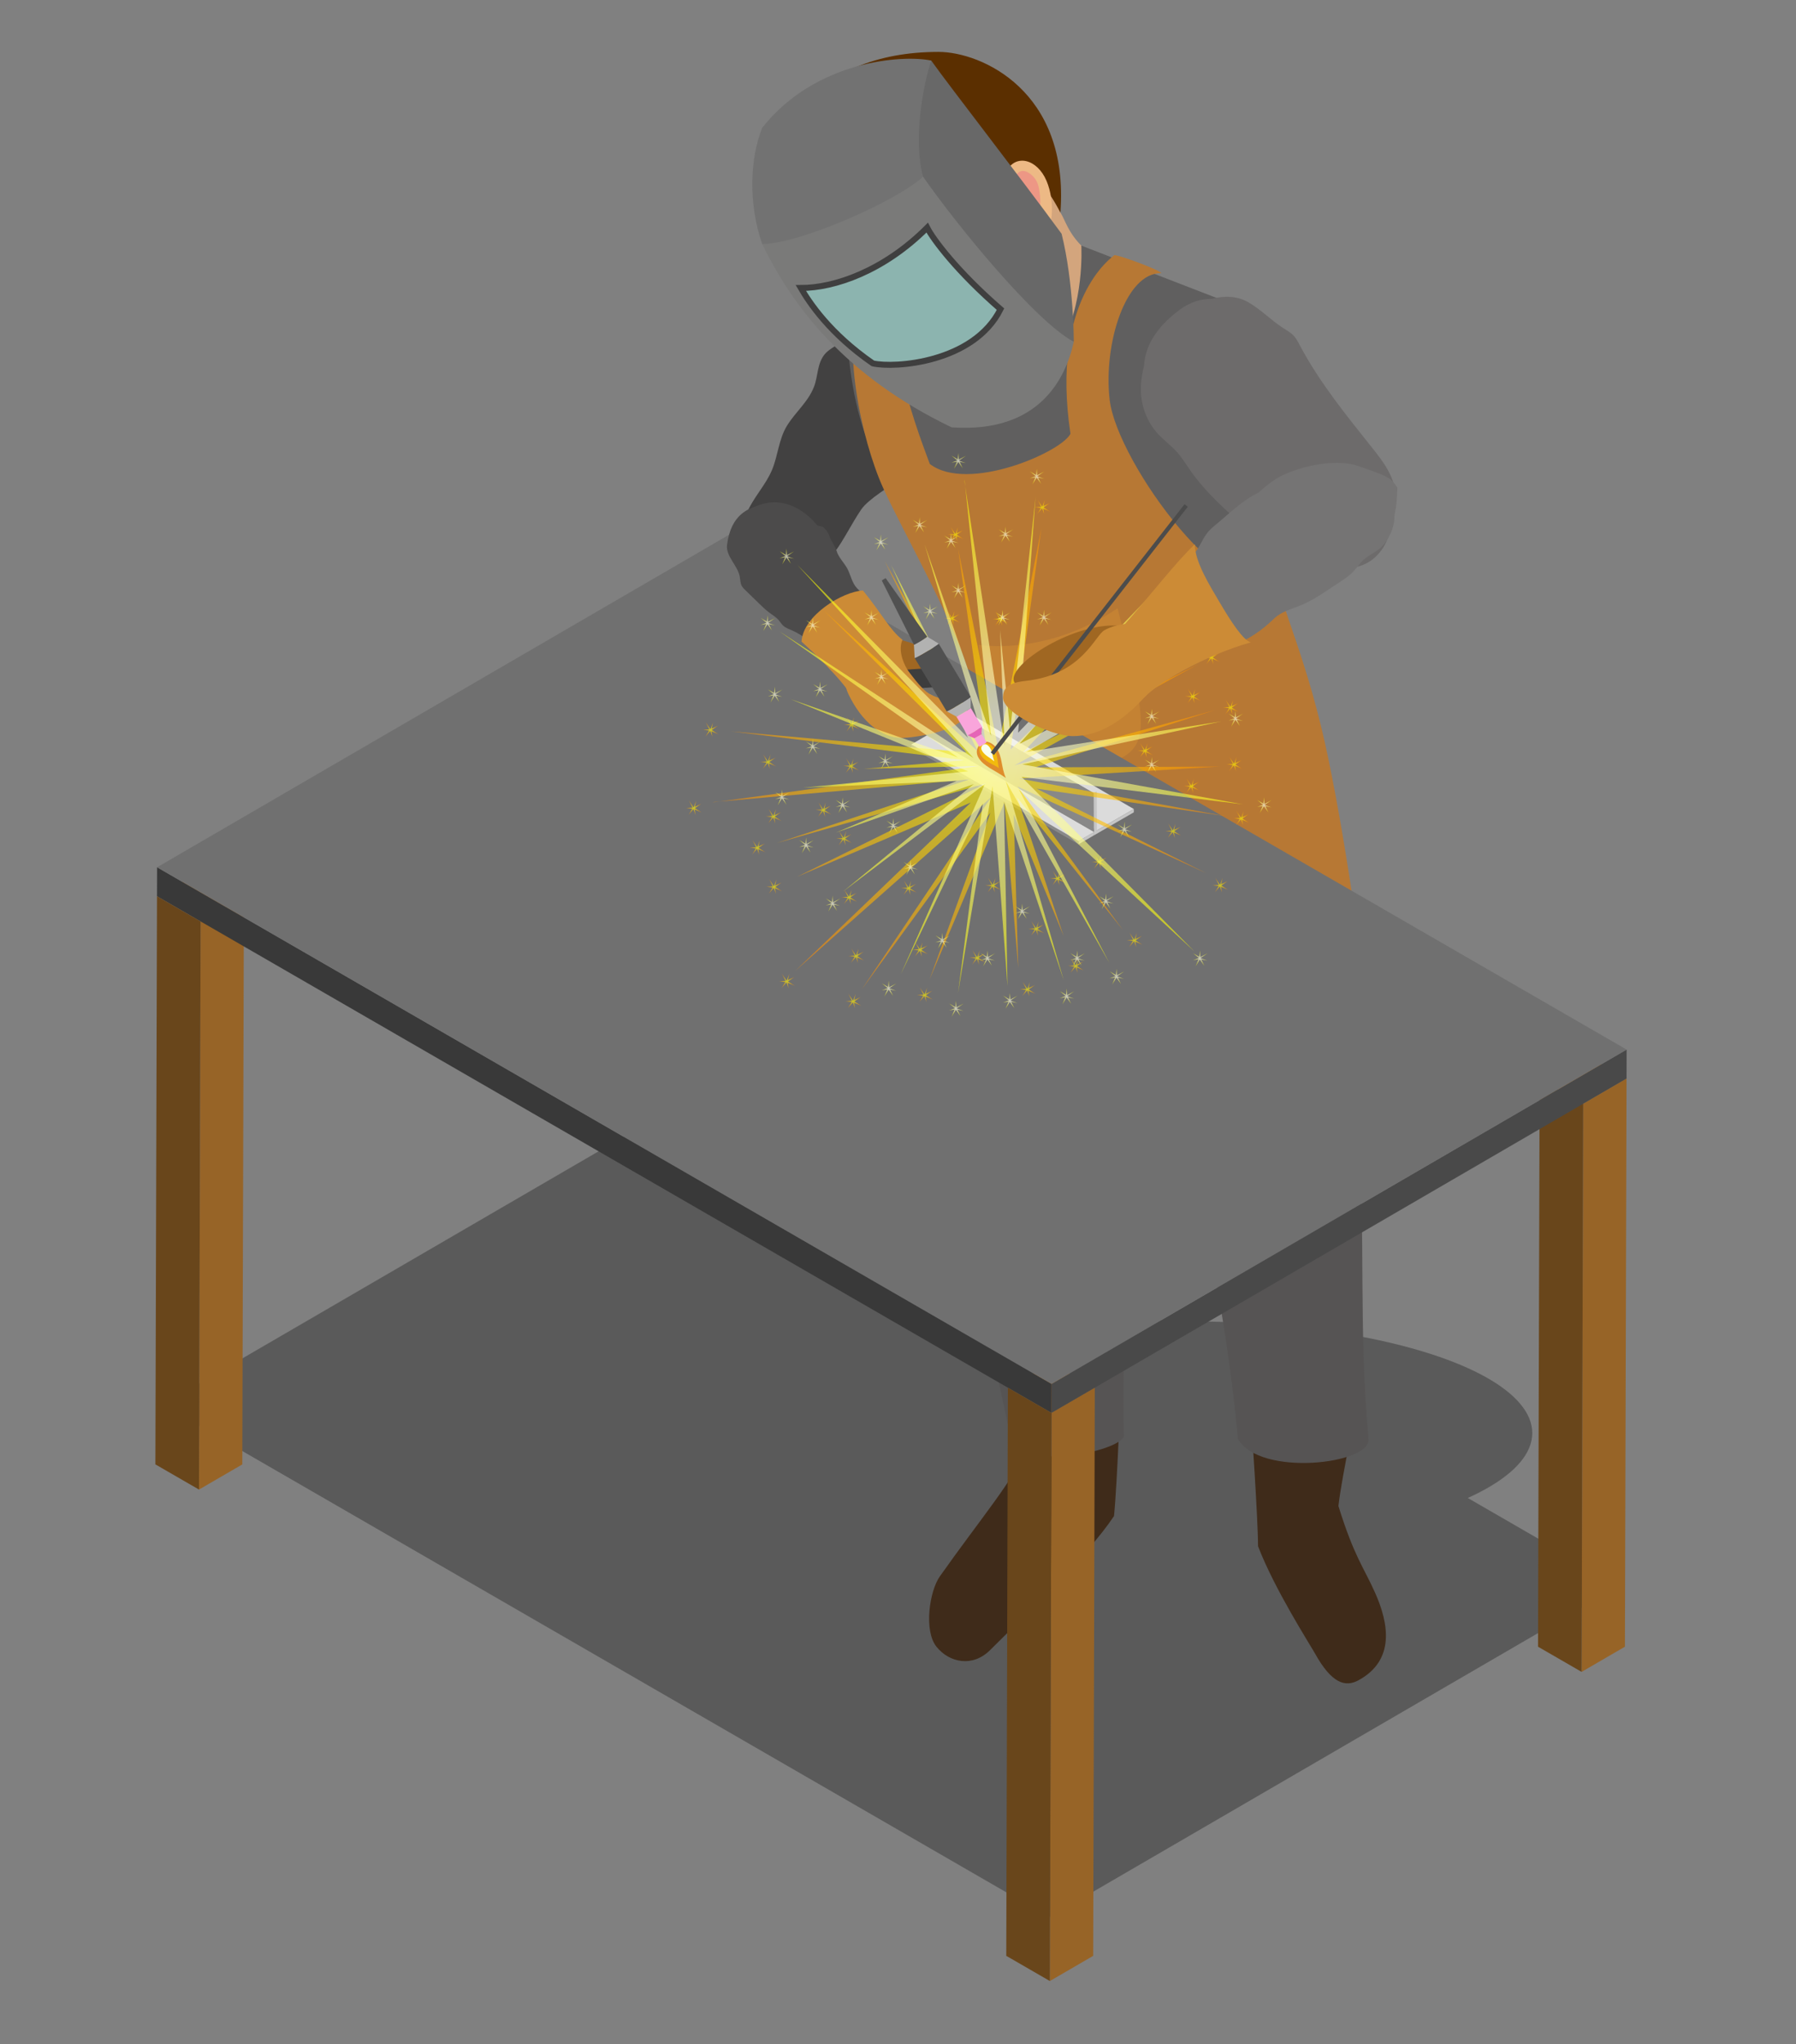 <?xml version="1.0" encoding="UTF-8"?>
<svg xmlns="http://www.w3.org/2000/svg" version="1.1" xmlns:xlink="http://www.w3.org/1999/xlink" viewBox="0 0 900 1024.018">
  <rect x="0" y="0" width="900" height="1024.018" fill="#808080" stroke="none"/>
  <defs>
    <style>
      .cls-1 {
        fill: #605f5f;
      }

      .cls-2 {
        fill: url(#radial-gradient-34);
      }

      .cls-3 {
        fill: url(#radial-gradient-10);
      }

      .cls-4 {
        fill: #f2ba0d;
      }

      .cls-5 {
        fill: url(#radial-gradient-70);
      }

      .cls-6 {
        fill: url(#radial-gradient-64);
      }

      .cls-7 {
        fill: url(#radial-gradient-65);
      }

      .cls-8 {
        fill: #976427;
      }

      .cls-9 {
        fill: #898989;
      }

      .cls-10 {
        fill: url(#radial-gradient-45);
      }

      .cls-11 {
        fill: url(#radial-gradient-56);
      }

      .cls-12 {
        fill: url(#radial-gradient-66);
      }

      .cls-13 {
        fill: url(#radial-gradient-35);
      }

      .cls-14 {
        fill: url(#radial-gradient-76);
      }

      .cls-15 {
        fill: url(#radial-gradient-46);
      }

      .cls-16 {
        fill: #cc8b36;
      }

      .cls-17 {
        fill: #727272;
      }

      .cls-18 {
        fill: url(#radial-gradient-9);
      }

      .cls-19 {
        fill: url(#radial-gradient-28);
      }

      .cls-20 {
        opacity: .3;
      }

      .cls-21 {
        fill: #494949;
      }

      .cls-22 {
        fill: url(#radial-gradient-61);
      }

      .cls-23 {
        fill: #7a7a79;
      }

      .cls-24 {
        fill: url(#radial-gradient-81);
      }

      .cls-25 {
        fill: url(#radial-gradient-48);
      }

      .cls-26 {
        fill: url(#radial-gradient-74);
      }

      .cls-27 {
        fill: url(#radial-gradient-14);
      }

      .cls-28 {
        fill: #69461b;
      }

      .cls-29 {
        fill: #2d2d2d;
      }

      .cls-30 {
        fill: url(#radial-gradient-58);
      }

      .cls-31 {
        fill: url(#radial-gradient-16);
      }

      .cls-32 {
        fill: url(#radial-gradient-40);
      }

      .cls-33 {
        fill: #e565b7;
      }

      .cls-34 {
        fill: url(#radial-gradient-18);
      }

      .cls-35 {
        fill: #3f2b1a;
      }

      .cls-36 {
        fill: url(#radial-gradient-38);
      }

      .cls-37 {
        fill: #4c4b4b;
      }

      .cls-38 {
        fill: url(#radial-gradient-83);
      }

      .cls-39 {
        fill: url(#radial-gradient-57);
      }

      .cls-40 {
        fill: #4c4c4c;
      }

      .cls-41 {
        fill: #303030;
      }

      .cls-42 {
        fill: url(#radial-gradient-5);
      }

      .cls-43 {
        fill: url(#radial-gradient-54);
      }

      .cls-44 {
        fill: url(#radial-gradient-37);
      }

      .cls-45 {
        fill: url(#radial-gradient-69);
      }

      .cls-46 {
        fill: url(#radial-gradient-80);
      }

      .cls-47 {
        fill: url(#radial-gradient);
      }

      .cls-48 {
        fill: url(#radial-gradient-3);
      }

      .cls-49 {
        fill: #d3a57d;
      }

      .cls-50 {
        fill: url(#radial-gradient-32);
      }

      .cls-51 {
        fill: url(#radial-gradient-24);
      }

      .cls-52 {
        fill: url(#radial-gradient-71);
      }

      .cls-53 {
        fill: #c48233;
      }

      .cls-54 {
        fill: url(#radial-gradient-59);
      }

      .cls-55 {
        fill: url(#radial-gradient-20);
      }

      .cls-56 {
        fill: url(#radial-gradient-67);
      }

      .cls-57 {
        fill: url(#radial-gradient-44);
      }

      .cls-58 {
        fill: url(#radial-gradient-29);
      }

      .cls-59 {
        fill: url(#radial-gradient-41);
      }

      .cls-60 {
        fill: url(#radial-gradient-39);
      }

      .cls-61 {
        fill: url(#radial-gradient-62);
      }

      .cls-62 {
        fill: url(#radial-gradient-49);
      }

      .cls-63 {
        fill: url(#radial-gradient-84);
      }

      .cls-64 {
        isolation: isolate;
      }

      .cls-65 {
        fill: url(#radial-gradient-11);
      }

      .cls-66 {
        fill: url(#radial-gradient-26);
      }

      .cls-67 {
        fill: #b77834;
      }

      .cls-68 {
        fill: #edb985;
      }

      .cls-69 {
        fill: #686868;
      }

      .cls-70 {
        fill: #dbdbdb;
      }

      .cls-71 {
        fill: #b2b2b1;
      }

      .cls-72 {
        fill: url(#radial-gradient-8);
      }

      .cls-73 {
        fill: url(#radial-gradient-82);
      }

      .cls-74 {
        fill: url(#radial-gradient-42);
      }

      .cls-75 {
        fill: url(#radial-gradient-2);
      }

      .cls-76 {
        fill: url(#radial-gradient-23);
      }

      .cls-77 {
        fill: #9eefe6;
        opacity: .5;
      }

      .cls-78 {
        fill: url(#radial-gradient-27);
      }

      .cls-79 {
        fill: url(#radial-gradient-30);
      }

      .cls-80 {
        fill: url(#radial-gradient-63);
      }

      .cls-81 {
        fill: url(#radial-gradient-21);
      }

      .cls-82 {
        fill: #f9ffed;
      }

      .cls-83 {
        fill: url(#radial-gradient-53);
      }

      .cls-84 {
        fill: url(#radial-gradient-4);
      }

      .cls-85 {
        fill: #c5c5c5;
      }

      .cls-86 {
        fill: url(#radial-gradient-72);
      }

      .cls-87 {
        fill: #a06722;
      }

      .cls-88 {
        fill: url(#radial-gradient-25);
      }

      .cls-89 {
        fill: url(#radial-gradient-22);
      }

      .cls-90 {
        fill: url(#radial-gradient-77);
      }

      .cls-91 {
        fill: url(#radial-gradient-36);
      }

      .cls-92 {
        fill: #a9702c;
      }

      .cls-93 {
        fill: #f9a5db;
      }

      .cls-94 {
        fill: #515151;
      }

      .cls-95 {
        fill: url(#radial-gradient-47);
      }

      .cls-96 {
        fill: url(#radial-gradient-68);
      }

      .cls-97 {
        fill: url(#radial-gradient-12);
      }

      .cls-98 {
        fill: url(#radial-gradient-19);
      }

      .cls-99 {
        fill: #888;
      }

      .cls-100 {
        fill: url(#radial-gradient-79);
      }

      .cls-101 {
        fill: url(#radial-gradient-52);
      }

      .cls-102 {
        fill: url(#radial-gradient-31);
      }

      .cls-103 {
        fill: url(#radial-gradient-51);
      }

      .cls-104 {
        fill: url(#radial-gradient-15);
      }

      .cls-105 {
        fill: #565454;
      }

      .cls-106 {
        fill: url(#radial-gradient-78);
      }

      .cls-107 {
        fill: #424141;
      }

      .cls-108 {
        fill: url(#radial-gradient-50);
      }

      .cls-109 {
        fill: #ed9785;
      }

      .cls-110 {
        opacity: .6;
      }

      .cls-111 {
        fill: url(#radial-gradient-60);
      }

      .cls-112 {
        fill: #393939;
      }

      .cls-113 {
        fill: url(#radial-gradient-6);
      }

      .cls-114 {
        fill: #dcdcdc;
      }

      .cls-115 {
        fill: url(#radial-gradient-75);
      }

      .cls-116 {
        fill: url(#radial-gradient-55);
      }

      .cls-117 {
        fill: url(#radial-gradient-33);
      }

      .cls-118 {
        fill: #6d6b6b;
      }

      .cls-119 {
        fill: url(#radial-gradient-7);
      }

      .cls-120 {
        fill: #3d3d3d;
      }

      .cls-121 {
        fill: none;
        stroke: #3f3f3f;
        stroke-miterlimit: 10;
        stroke-width: 3px;
      }

      .cls-122 {
        fill: url(#radial-gradient-17);
      }

      .cls-123 {
        fill: url(#radial-gradient-43);
      }

      .cls-124 {
        fill: url(#radial-gradient-13);
      }

      .cls-125 {
        fill: #5b2f00;
      }

      .cls-126 {
        fill: #df8d2c;
      }

      .cls-127 {
        fill: url(#radial-gradient-73);
      }

      .cls-128 {
        fill: #707070;
      }

      .cls-129 {
        fill: #757474;
      }
    </style>
    <radialGradient id="radial-gradient" cx="485.59" cy="380.096" fx="485.59" fy="380.096" r="122.18" gradientUnits="userSpaceOnUse">
      <stop offset="0" stop-color="#ff0"/>
      <stop offset="1" stop-color="#ff9000"/>
    </radialGradient>
    <radialGradient id="radial-gradient-2" cx="497.635" cy="443.361" fx="497.635" fy="443.361" r="3.788" xlink:href="#radial-gradient"/>
    <radialGradient id="radial-gradient-3" cx="463.428" cy="498.269" fx="463.428" fy="498.269" r="3.788" xlink:href="#radial-gradient"/>
    <radialGradient id="radial-gradient-4" cx="514.939" cy="495.39" fx="514.939" fy="495.39" r="3.788" xlink:href="#radial-gradient"/>
    <radialGradient id="radial-gradient-5" cx="519.314" cy="465.062" fx="519.314" fy="465.062" r="3.788" xlink:href="#radial-gradient"/>
    <radialGradient id="radial-gradient-6" cx="539.112" cy="483.671" fx="539.112" fy="483.671" r="3.788" xlink:href="#radial-gradient"/>
    <radialGradient id="radial-gradient-7" cx="530.055" cy="439.822" fx="530.055" fy="439.822" r="3.788" xlink:href="#radial-gradient"/>
    <radialGradient id="radial-gradient-8" cx="568.519" cy="470.808" fx="568.519" fy="470.808" r="3.788" xlink:href="#radial-gradient"/>
    <radialGradient id="radial-gradient-9" cx="550.885" cy="431.545" fx="550.885" fy="431.545" r="3.788" xlink:href="#radial-gradient"/>
    <radialGradient id="radial-gradient-10" cx="611.483" cy="443.335" fx="611.483" fy="443.335" r="3.788" xlink:href="#radial-gradient"/>
    <radialGradient id="radial-gradient-11" cx="587.878" cy="416.121" fx="587.878" fy="416.121" r="3.788" xlink:href="#radial-gradient"/>
    <radialGradient id="radial-gradient-12" cx="622.052" cy="409.768" fx="622.052" fy="409.768" r="3.788" xlink:href="#radial-gradient"/>
    <radialGradient id="radial-gradient-13" cx="597.103" cy="393.622" fx="597.103" fy="393.622" r="3.788" xlink:href="#radial-gradient"/>
    <radialGradient id="radial-gradient-14" cx="618.515" cy="382.707" fx="618.515" fy="382.707" r="3.788" xlink:href="#radial-gradient"/>
    <radialGradient id="radial-gradient-15" cx="573.838" cy="375.879" fx="573.838" fy="375.879" r="3.788" xlink:href="#radial-gradient"/>
    <radialGradient id="radial-gradient-16" cx="616.716" cy="354.217" fx="616.716" fy="354.217" r="3.788" xlink:href="#radial-gradient"/>
    <radialGradient id="radial-gradient-17" cx="597.76" cy="348.665" fx="597.76" fy="348.665" r="3.788" xlink:href="#radial-gradient"/>
    <radialGradient id="radial-gradient-18" cx="607.153" cy="329.099" fx="607.153" fy="329.099" r="3.788" xlink:href="#radial-gradient"/>
    <radialGradient id="radial-gradient-19" cx="569.398" cy="333.839" fx="569.398" fy="333.839" r="3.788" xlink:href="#radial-gradient"/>
    <radialGradient id="radial-gradient-20" cx="598.657" cy="287.186" fx="598.657" fy="287.186" r="3.788" xlink:href="#radial-gradient"/>
    <radialGradient id="radial-gradient-21" cx="533.578" cy="324.043" fx="533.578" fy="324.043" r="3.788" xlink:href="#radial-gradient"/>
    <radialGradient id="radial-gradient-22" cx="522.396" cy="253.937" fx="522.396" fy="253.937" r="3.788" xlink:href="#radial-gradient"/>
    <radialGradient id="radial-gradient-23" cx="501.337" cy="309.887" fx="501.337" fy="309.887" r="3.788" xlink:href="#radial-gradient"/>
    <radialGradient id="radial-gradient-24" cx="478.891" cy="267.602" fx="478.891" fy="267.602" r="3.788" xlink:href="#radial-gradient"/>
    <radialGradient id="radial-gradient-25" cx="477.161" cy="309.534" fx="477.161" fy="309.534" r="3.788" xlink:href="#radial-gradient"/>
    <radialGradient id="radial-gradient-26" cx="426.829" cy="362.83" fx="426.829" fy="362.83" r="3.788" xlink:href="#radial-gradient"/>
    <radialGradient id="radial-gradient-27" cx="356.136" cy="365.429" fx="356.136" fy="365.429" r="3.788" xlink:href="#radial-gradient"/>
    <radialGradient id="radial-gradient-28" cx="426.526" cy="383.535" fx="426.526" fy="383.535" r="3.788" xlink:href="#radial-gradient"/>
    <radialGradient id="radial-gradient-29" cx="384.931" cy="381.496" fx="384.931" fy="381.496" r="3.788" xlink:href="#radial-gradient"/>
    <radialGradient id="radial-gradient-30" cx="347.7" cy="404.591" fx="347.7" fy="404.591" r="3.788" xlink:href="#radial-gradient"/>
    <radialGradient id="radial-gradient-31" cx="387.665" cy="408.806" fx="387.665" fy="408.806" r="3.788" xlink:href="#radial-gradient"/>
    <radialGradient id="radial-gradient-32" cx="412.627" cy="405.539" fx="412.627" fy="405.539" r="3.788" xlink:href="#radial-gradient"/>
    <radialGradient id="radial-gradient-33" cx="379.572" cy="424.458" fx="379.572" fy="424.458" r="3.788" xlink:href="#radial-gradient"/>
    <radialGradient id="radial-gradient-34" cx="422.899" cy="419.844" fx="422.899" fy="419.844" r="3.788" xlink:href="#radial-gradient"/>
    <radialGradient id="radial-gradient-35" cx="387.95" cy="444.037" fx="387.95" fy="444.037" r="3.788" xlink:href="#radial-gradient"/>
    <radialGradient id="radial-gradient-36" cx="425.567" cy="449.271" fx="425.567" fy="449.271" r="3.788" xlink:href="#radial-gradient"/>
    <radialGradient id="radial-gradient-37" cx="394.323" cy="491.391" fx="394.323" fy="491.391" r="3.788" xlink:href="#radial-gradient"/>
    <radialGradient id="radial-gradient-38" cx="429.069" cy="478.711" fx="429.069" fy="478.711" r="3.788" xlink:href="#radial-gradient"/>
    <radialGradient id="radial-gradient-39" cx="455.414" cy="444.688" fx="455.414" fy="444.688" r="3.788" xlink:href="#radial-gradient"/>
    <radialGradient id="radial-gradient-40" cx="427.591" cy="501.377" fx="427.591" fy="501.377" r="3.788" xlink:href="#radial-gradient"/>
    <radialGradient id="radial-gradient-41" cx="461.117" cy="475.547" fx="461.117" fy="475.547" r="3.788" xlink:href="#radial-gradient"/>
    <radialGradient id="radial-gradient-42" cx="489.784" cy="479.597" fx="489.784" fy="479.597" r="3.788" xlink:href="#radial-gradient"/>
    <radialGradient id="radial-gradient-43" cx="506.798" cy="368.728" fx="506.798" fy="368.728" r="122.505" gradientUnits="userSpaceOnUse">
      <stop offset="0" stop-color="#fff"/>
      <stop offset="1" stop-color="#ff0"/>
    </radialGradient>
    <radialGradient id="radial-gradient-44" cx="443.831" cy="381.346" fx="443.831" fy="381.346" r="3.784" xlink:href="#radial-gradient-43"/>
    <radialGradient id="radial-gradient-45" cx="388.43" cy="347.944" fx="388.43" fy="347.944" r="3.784" xlink:href="#radial-gradient-43"/>
    <radialGradient id="radial-gradient-46" cx="392.061" cy="399.407" fx="392.061" fy="399.407" r="3.784" xlink:href="#radial-gradient-43"/>
    <radialGradient id="radial-gradient-47" cx="422.45" cy="403.339" fx="422.45" fy="403.339" r="3.784" xlink:href="#radial-gradient-43"/>
    <radialGradient id="radial-gradient-48" cx="404.131" cy="423.406" fx="404.131" fy="423.406" r="3.784" xlink:href="#radial-gradient-43"/>
    <radialGradient id="radial-gradient-49" cx="447.843" cy="413.71" fx="447.843" fy="413.71" r="3.784" xlink:href="#radial-gradient-43"/>
    <radialGradient id="radial-gradient-50" cx="417.422" cy="452.623" fx="417.422" fy="452.623" r="3.784" xlink:href="#radial-gradient-43"/>
    <radialGradient id="radial-gradient-51" cx="456.424" cy="434.417" fx="456.424" fy="434.417" r="3.784" xlink:href="#radial-gradient-43"/>
    <radialGradient id="radial-gradient-52" cx="445.519" cy="495.181" fx="445.519" fy="495.181" r="3.784" xlink:href="#radial-gradient-43"/>
    <radialGradient id="radial-gradient-53" cx="472.386" cy="471.181" fx="472.386" fy="471.181" r="3.784" xlink:href="#radial-gradient-43"/>
    <radialGradient id="radial-gradient-54" cx="479.237" cy="505.259" fx="479.237" fy="505.259" r="3.784" xlink:href="#radial-gradient-43"/>
    <radialGradient id="radial-gradient-55" cx="495.017" cy="480.077" fx="495.017" fy="480.077" r="3.784" xlink:href="#radial-gradient-43"/>
    <radialGradient id="radial-gradient-56" cx="506.244" cy="501.327" fx="506.244" fy="501.327" r="3.784" xlink:href="#radial-gradient-43"/>
    <radialGradient id="radial-gradient-57" cx="512.419" cy="456.555" fx="512.419" fy="456.555" r="3.784" xlink:href="#radial-gradient-43"/>
    <radialGradient id="radial-gradient-58" cx="534.704" cy="499.113" fx="534.704" fy="499.113" r="3.784" xlink:href="#radial-gradient-43"/>
    <radialGradient id="radial-gradient-59" cx="539.979" cy="480.077" fx="539.979" fy="480.077" r="3.784" xlink:href="#radial-gradient-43"/>
    <radialGradient id="radial-gradient-60" cx="559.68" cy="489.183" fx="559.68" fy="489.183" r="3.784" xlink:href="#radial-gradient-43"/>
    <radialGradient id="radial-gradient-61" cx="554.39" cy="451.502" fx="554.39" fy="451.502" r="3.784" xlink:href="#radial-gradient-43"/>
    <radialGradient id="radial-gradient-62" cx="601.464" cy="480.077" fx="601.464" fy="480.077" r="3.784" xlink:href="#radial-gradient-43"/>
    <radialGradient id="radial-gradient-63" cx="563.662" cy="415.543" fx="563.662" fy="415.543" r="3.784" xlink:href="#radial-gradient-43"/>
    <radialGradient id="radial-gradient-64" cx="633.597" cy="403.339" fx="633.597" fy="403.339" r="3.784" xlink:href="#radial-gradient-43"/>
    <radialGradient id="radial-gradient-65" cx="577.345" cy="383.099" fx="577.345" fy="383.099" r="3.784" xlink:href="#radial-gradient-43"/>
    <radialGradient id="radial-gradient-66" cx="619.298" cy="360.038" fx="619.298" fy="360.038" r="3.784" xlink:href="#radial-gradient-43"/>
    <radialGradient id="radial-gradient-67" cx="577.345" cy="358.92" fx="577.345" fy="358.92" r="3.784" xlink:href="#radial-gradient-43"/>
    <radialGradient id="radial-gradient-68" cx="523.321" cy="309.371" fx="523.321" fy="309.371" r="3.784" xlink:href="#radial-gradient-43"/>
    <radialGradient id="radial-gradient-69" cx="519.69" cy="238.724" fx="519.69" fy="238.724" r="3.784" xlink:href="#radial-gradient-43"/>
    <radialGradient id="radial-gradient-70" cx="502.613" cy="309.371" fx="502.613" fy="309.371" r="3.784" xlink:href="#radial-gradient-43"/>
    <radialGradient id="radial-gradient-71" cx="504.045" cy="267.751" fx="504.045" fy="267.751" r="3.784" xlink:href="#radial-gradient-43"/>
    <radialGradient id="radial-gradient-72" cx="480.408" cy="230.861" fx="480.408" fy="230.861" r="3.784" xlink:href="#radial-gradient-43"/>
    <radialGradient id="radial-gradient-73" cx="476.777" cy="270.882" fx="476.777" fy="270.882" r="3.784" xlink:href="#radial-gradient-43"/>
    <radialGradient id="radial-gradient-74" cx="480.408" cy="295.795" fx="480.408" fy="295.795" r="3.784" xlink:href="#radial-gradient-43"/>
    <radialGradient id="radial-gradient-75" cx="461.009" cy="263.019" fx="461.009" fy="263.019" r="3.784" xlink:href="#radial-gradient-43"/>
    <radialGradient id="radial-gradient-76" cx="466.255" cy="306.274" fx="466.255" fy="306.274" r="3.784" xlink:href="#radial-gradient-43"/>
    <radialGradient id="radial-gradient-77" cx="441.554" cy="271.683" fx="441.554" fy="271.683" r="3.784" xlink:href="#radial-gradient-43"/>
    <radialGradient id="radial-gradient-78" cx="436.87" cy="309.371" fx="436.87" fy="309.371" r="3.784" xlink:href="#radial-gradient-43"/>
    <radialGradient id="radial-gradient-79" cx="394.298" cy="278.746" fx="394.298" fy="278.746" r="3.784" xlink:href="#radial-gradient-43"/>
    <radialGradient id="radial-gradient-80" cx="407.485" cy="313.303" fx="407.485" fy="313.303" r="3.784" xlink:href="#radial-gradient-43"/>
    <radialGradient id="radial-gradient-81" cx="441.888" cy="339.149" fx="441.888" fy="339.149" r="3.784" xlink:href="#radial-gradient-43"/>
    <radialGradient id="radial-gradient-82" cx="384.799" cy="312.155" fx="384.799" fy="312.155" r="3.784" xlink:href="#radial-gradient-43"/>
    <radialGradient id="radial-gradient-83" cx="411.115" cy="345.301" fx="411.115" fy="345.301" r="3.784" xlink:href="#radial-gradient-43"/>
    <radialGradient id="radial-gradient-84" cx="407.485" cy="374.024" fx="407.485" fy="374.024" r="3.784" xlink:href="#radial-gradient-43"/>
  </defs>
  <!-- Generator: Adobe Illustrator 28.7.0, SVG Export Plug-In . SVG Version: 1.2.0 Build 136)  -->
  <g>
    <g id="Layer_1">
      <g class="cls-20">
        <ellipse cx="594.564" cy="717.807" rx="173.267" ry="55.951"/>
        <polygon points="811.595 794.263 525.853 960.318 81.398 703.712 367.14 537.657 811.595 794.263"/>
      </g>
      <g>
        <g class="cls-64">
          <polygon class="cls-8" points="815.08 540.25 814.274 824.833 792.565 837.449 793.372 552.866 815.08 540.25"/>
          <polygon class="cls-28" points="793.372 552.866 792.565 837.449 770.726 824.84 771.533 540.257 793.372 552.866"/>
          <polygon class="cls-92" points="815.08 540.25 793.372 552.866 771.533 540.257 793.241 527.641 815.08 540.25"/>
        </g>
        <path class="cls-35" d="M507.893,697.297s3.357,16.784,5.035,30.212c-3.357,11.749-21.82,33.569-41.961,62.102-5.212,7.384-8.136,27.206-1.678,35.247,6.457,8.041,18.146,10.388,26.855,1.678,18.463-18.463,48.674-46.996,62.102-67.137,1.678-16.784,3.357-63.78,3.357-63.78l-53.71,1.678Z"/>
        <path class="cls-35" d="M655.594,704.011l-28.533,8.392s3.357,48.674,3.357,62.102c8.392,21.82,26.063,49.262,28.533,53.71,8.392,15.106,15.23,17.022,21.82,13.427,18.463-10.071,15.106-28.533,8.392-43.639-5.821-13.097-10.522-18.091-18.463-43.639,1.679-15.106,10.071-53.71,10.071-53.71l-25.176,3.357Z"/>
        <path class="cls-105" d="M506.214,719.116c1.678,18.463,55.388,8.392,57.066,0-1.495-15.694,2.077-137.609,3.357-164.486,1.678-35.247,51.847-214.483,53.71-226.587-87.278,31.89-110.776,11.749-110.776,11.749,0,0-33.569,186.305-33.569,213.16s30.212,166.164,30.212,166.164Z"/>
        <path class="cls-105" d="M560.895,345.532c28.544-.754,50.222-15.564,77.915-22.524,28.533,77.208,38.604,186.305,41.961,240.015,3.56,56.955,0,104.062,5.035,157.772,1.259,12.601-54.363,19.105-65.459,0-4.958-53.316-14.154-100.12-26.855-152.737-11.749-48.674-38.604-122.525-32.598-222.526Z"/>
        <g class="cls-64">
          <polygon class="cls-8" points="548.619 695.101 547.812 979.684 526.104 992.299 526.91 707.716 548.619 695.101"/>
          <polygon class="cls-28" points="526.91 707.716 526.104 992.299 504.253 979.684 505.06 695.101 526.91 707.716"/>
          <polygon class="cls-92" points="548.619 695.101 526.91 707.716 505.06 695.101 526.768 682.486 548.619 695.101"/>
        </g>
        <g class="cls-64">
          <polygon class="cls-8" points="122.226 448.935 121.42 733.519 99.722 746.128 100.529 461.545 122.226 448.935"/>
          <polygon class="cls-28" points="100.529 461.545 99.722 746.128 77.872 733.513 78.678 448.929 100.529 461.545"/>
          <polygon class="cls-92" points="122.226 448.935 100.529 461.545 78.678 448.929 100.376 436.32 122.226 448.935"/>
        </g>
        <path class="cls-107" d="M467.962,210.116c-.147-1.293-.364-2.597-.616-3.901,4.326-13.032-16.473-44.539-34.672-39.05h0c-4.517.728-16.153,6.37-19.314,10.168-3.952,4.749-3.342,10.856-5.421,16.313-2.911,7.638-9.315,12.717-13.526,19.526-4.185,6.767-4.526,14.952-7.538,22.194-3.154,7.586-9.274,13.733-12.592,21.44-2.547,5.916-6.038,12.208-7.611,18.44-.834,3.307-.822,6.546,1.076,9.156,3.779,13.662,22.951,23.576,35.563,7.81,1.53-1.913,3.223-4.065,5.038-6.397,0,0-0.0.001-0.0.001.001-.002.003-.003.004-.005.779-1.001,1.581-2.037,2.403-3.102,2.723-2.836,4.024-1.582,7.558-6.231,4.432-5.83,8.44-14.167,13.211-21.22,3.523-5.208,14.846-12.006,20.168-15.415,5.134-3.289,1.823-11.768,6.77-15.283,3.161-2.246,7.104-3.892,8.779-7.388,1.035-2.162.993-4.675.722-7.057Z"/>
        <path class="cls-49" d="M469.289,34.319c24.609-3.183,55.388,18.463,62.102,72.172,3.357,5.035,5.035,16.784,24.674,26.268-7.89,19.05-19.639,42.548-44.815,49.261-25.176,6.714-83.772-13.133-98.113-51.045-14.341-37.912-7.894-88.373,56.153-96.657Z"/>
        <path class="cls-1" d="M423.972,156.844s39.087,33.35,106.762,17.149c12.917-21.017,11.127-50.971,11.127-50.971l70.094,27.108s8.113,7.422,21.82,137.631c3.357,31.89,20.141,105.741,20.141,105.741l-77.208,16.784-78.886,15.106s3.549-32.262-1.678-60.423c-7.413-39.934-25.404-81.6-35.247-97.349-16.784-26.855-35.247-46.996-36.925-110.776Z"/>
        <path class="cls-118" d="M687.732,224.469c-13.138-16.492-26.562-32.959-36.426-51.595-.869-1.641-1.724-3.321-2.987-4.683-1.486-1.604-3.445-2.672-5.285-3.854-6.162-3.958-11.285-9.432-17.664-13.032-5.489-3.098-11.87-3.247-18.191-1.597-5.462-.029-10.903,1.616-16.168,5.556-12.445,9.312-17.206,18.869-17.737,28.051-.144.574-.288,1.148-.414,1.725-.796,3.644-1.272,7.374-1.143,11.102.272,7.808,3.314,15.53,8.615,21.27,2.926,3.168,6.477,5.713,9.366,8.915,2.545,2.821,4.525,6.094,6.698,9.21,6.176,8.852,13.951,16.468,22.033,23.621,3.657,3.237,7.481,6.447,12.029,8.226,1.69.661,3.506,1.093,5.33,1.238,21.32,15.164,42.6,22.005,54.475,9.351,4.793-5.107,6.715-11.076,6.609-17.589,1.484-4.267,2.63-8.678,2.356-13.16-.526-8.624-6.111-15.997-11.495-22.755Z"/>
        <path class="cls-67" d="M431.759,149.655c-10.578,21.225-.19,70.398,10.675,94.49,10.865,24.092,41.194,76.242,44.934,101.062,3.74,24.82-8.373,135.857-14.722,177.557,8.78,31.817,172.148,60.715,216.05,12.63-5.035-46.996-12.961-106.622-23.032-155.297-10.071-48.674-23.311-74.857-26.761-92.817-20.381,24.293-79.222-55.301-82.839-87.03-3.219-28.241,8.121-63.872,25.87-63.414-.397-1.456-20.605-8.957-23.472-9.05-1.394,1.123-32.108,22.366-22.037,89.503-4.703,9.273-51.557,29.659-70.494,15.106-2.374-7.121-30.17-73.859-11.749-100.706,0,0-17.994,9.075-22.424,17.965Z"/>
        <path class="cls-53" d="M490.452,323.008s33.417,5.984,69.579-18.317c12.658,50.941,17.922,67.648.696,75.529-17.226,7.881-42.685,8.538-53.196,3.941-10.511-4.597-17.079-61.153-17.079-61.153Z"/>
        <g class="cls-64">
          <polygon class="cls-21" points="815.121 525.737 815.08 540.25 526.91 707.716 526.952 693.204 815.121 525.737"/>
          <polygon class="cls-112" points="526.952 693.204 526.91 707.716 78.678 448.929 78.719 434.417 526.952 693.204"/>
          <polygon class="cls-128" points="815.121 525.737 526.952 693.204 78.719 434.417 366.89 266.951 815.121 525.737"/>
        </g>
        <g>
          <g>
            <polygon class="cls-70" points="549.64 415.953 465.77 367.213 484.304 356.512 568.175 405.252 549.64 415.953"/>
            <polygon class="cls-99" points="548.228 418.408 464.357 369.667 464.297 348.465 548.168 397.205 548.228 418.408"/>
            <polygon class="cls-70" points="548.168 397.205 464.297 348.465 465.714 347.647 549.585 396.387 548.168 397.205"/>
            <polygon class="cls-85" points="549.585 396.387 549.64 415.953 568.175 405.252 568.18 406.888 548.228 418.408 548.168 397.205 549.585 396.387"/>
          </g>
          <g>
            <polygon class="cls-85" points="548.232 416.777 548.228 418.408 540.483 422.909 540.487 421.278 548.232 416.777"/>
            <polygon class="cls-9" points="540.487 421.278 540.483 422.909 456.658 374.513 456.663 372.882 540.487 421.278"/>
            <polygon class="cls-114" points="548.232 416.777 540.487 421.278 456.663 372.882 464.408 368.381 548.232 416.777"/>
          </g>
        </g>
        <g>
          <path class="cls-87" d="M426.532,324.922c2.458-11.658,33.145-4.885,45.28,4.874,3.792,3.05,6.983,9.963,6.17,13.488-.793,3.44-10.375.595-13.964-1.828-5.22-3.524-42.431,6.92-37.487-16.534Z"/>
          <path class="cls-37" d="M445.326,322.997c-.701-1.907-.866-3.993-1.798-5.78-2.107-4.354-4.897-8.48-7.208-12.766-.768-1.578-1.088-3.399-2.014-4.88-1.294-2.089-3.373-3.269-4.942-5.037-2.464-2.609-3.085-6.636-4.816-9.835-1.687-3.021-4.409-5.523-5.37-8.937-1.038-2.607-2.994-5.491-3.466-7.03-.295-.963-1.351-3.247-3.114-4.582-.908-.689-2.355-.565-3.184-1.151-9.875-11.765-21.28-13.246-29.92-9.669.004-.007.01-.014.014-.022-3.916,1.519-13.157,3.829-15.172,19.6-.734,5.745,5.357,10.284,6.373,15.986.269,1.507.239,3.11.94,4.471.45.873,1.165,1.573,1.869,2.257,2.359,2.294,4.718,4.587,7.077,6.881,1.501,1.46,3.008,2.924,4.679,4.186,1.741,1.316,3.679,2.429,5.081,4.102.69.824,1.237,1.769,2.012,2.513,1.18,1.134,2.774,1.701,4.276,2.349,3.139,1.356,6.07,3.195,8.658,5.431,5.213,4.505,9.131,10.666,15.266,13.803.95.486,1.984.925,2.627,1.777.595.788.762,1.812,1.195,2.7,1.471,3.013,5.396,3.675,8.737,3.957,1.607-1.464,1.815-3.886,1.131-5.998,4.554-.911,8.85-4.881,10.437-9.258,1.147.382,2.382.197,2.186-1.358-.246-1.165-1.113-2.446-1.553-3.708Z"/>
          <g>
            <path class="cls-120" d="M471.294,344.001l-24.701,1.727c-2.591.181-4.839-1.842-5.026-4.524s1.757-4.999,4.348-5.18l24.701-1.727c-2.591.181-4.535,2.498-4.348,5.18s2.435,4.706,5.026,4.524Z"/>
            <path class="cls-41" d="M475.642,338.821c.188,2.682-1.757,4.999-4.348,5.18s-4.839-1.842-5.026-4.524,1.757-4.999,4.348-5.18,4.839,1.842,5.026,4.525Z"/>
          </g>
          <path class="cls-16" d="M425.01,347.374c-3.834-8.09-1.842-24.333,6.063-26.045,16.606-3.595,25.306,21.133,34.99,26.391,9.684,5.258,15.172.196,17.412,7.968,2.826,9.805-25.787,14.126-32.178,13.935-9.219-.276-19.262-7.427-26.286-22.25Z"/>
          <path class="cls-16" d="M401.664,321.397c.709-13.157,20.693-25.155,30.781-25.603,9.884,12.149,13.227,19.505,19.815,24.703,0,0-4.214,7.258,5.694,19.609,11.382,14.19-28.375,12.047-33.141,5.6-8.044-10.881-23.149-24.31-23.149-24.31Z"/>
        </g>
        <path class="cls-125" d="M470.311,26c21.455-.003,65.677,19.557,61.08,80.491-13.792-26.417-24.814-24.884-30.031-16.784-5.216,8.1,7.919,21.892,7.919,21.892,0,0-1.97,5.035-3.503,7.006-12.479-23.206-13.792-12.26-21.455-8.976-8.782-16.172-22.025-22.92-32.182-14.011-10.605,9.302-24.795,33.933-34.371,37.044-30.3,9.843-35.828-6.846-35.828-29.82,0-32.839,24.442-76.833,88.37-76.843Z"/>
        <path class="cls-68" d="M502.931,89.707c2.846-11.822,13.459-11.715,19.484-2.846,6.026,8.869,6.183,25.978,1.148,31.013-3.409,3.409-23.715-15.361-20.633-28.167Z"/>
        <path class="cls-109" d="M507.747,91.677c2.355-10.904,10.202-4.58,12.041-.219,1.839,4.362,1.97,14.308.876,16.826-2.189,5.035-14.938-7.247-12.917-16.607Z"/>
        <path class="cls-69" d="M466.657,30.34c10.207,14.29,42.868,56.137,65.323,86.757,6.124,24.496,6.124,54.096,6.124,54.096,0,0-14.294-4.986-37.765-24.496-22.962-19.087-33.682-34.703-46.951-60.22,1.021-26.538,7.145-53.075,13.269-56.137Z"/>
        <path class="cls-23" d="M381.941,122.201c15.356,31.691,41.848,66.344,94.923,91.861,43.889,3.062,57.158-24.496,61.24-42.868-19.393-10.207-59.199-59.199-75.53-82.675-16.331-2.041-70.427,12.248-80.633,33.682Z"/>
        <path class="cls-17" d="M381.941,64.022c-6.124,15.31-7.099,37.815,0,58.178,18.463.101,67.365-21.434,80.633-33.682-5.103-18.372,0-45.93,4.083-58.178-14.29-3.062-58.178,0-84.716,33.682Z"/>
        <path class="cls-77" d="M401.334,144.656c5.103,9.186,19.734,27.158,36.065,37.364,18.463,5.035,53.71-5.035,63.961-27.158-12.87-12.122-25.357-23.195-36.744-40.827-20.413,19.393-47.358,29.381-63.282,30.62Z"/>
        <path class="cls-121" d="M464.616,114.036c-21.82,21.82-46.519,30.22-63.303,30.22,4.175,7.153,14.267,22.659,36.086,37.765,10.91,2.518,50.534-.303,63.961-27.158-21.639-18.766-33.749-34.944-36.744-40.827Z"/>
        <g>
          <g class="cls-110">
            <polyline class="cls-47" points="358.194 401.819 490.709 383.69 432.759 385.104 483.401 380.793 366.342 366.332 484.31 376.814 412.724 305.688 489.969 376.332 443.322 280.984 493.978 372.716 480.145 275.022 500.193 374.944 521.837 264.61 506.466 375.379 595.222 289.984 512.556 376.944 600.327 332.74 508.364 383.368 608.674 355.74 518.676 384.381 611.087 383.979 510.75 389.995 614.116 408.796 519.368 395.026 604.374 437.345 509.814 393.882 562.7 465.843 509.732 399.498 532.985 468.8 508.005 407.961 510.258 484.859 503.278 402.136 465.836 490.568 496.302 407.075 431.852 495.583 496.698 399.308 398.5 486.336 486.486 401.996 399.472 439.158 494.062 392.42 389.263 422.279 485.808 390.4 357.064 401.802"/>
            <g>
              <polygon class="cls-75" points="497.552 443.162 497.484 443.193 495.144 439.705 496.966 443.306 493.72 443.461 496.824 443.886 494.997 446.925 497.425 444.055 498.482 447.017 498.063 444.255 501.551 445.755 498.21 443.595 501.345 441.394 498.138 442.889 498.816 439.801 497.552 443.162"/>
              <polygon class="cls-48" points="463.345 498.07 463.277 498.101 460.937 494.613 462.759 498.214 459.513 498.369 462.616 498.794 460.79 501.832 463.218 498.962 464.275 501.925 463.856 499.163 467.344 500.662 464.003 498.502 467.138 496.301 463.93 497.797 464.608 494.708 463.345 498.07"/>
              <polygon class="cls-84" points="514.856 495.19 514.788 495.222 512.447 491.734 514.269 495.334 511.023 495.49 514.127 495.915 512.301 498.953 514.729 496.083 515.785 499.045 515.366 496.283 518.854 497.783 515.513 495.623 518.648 493.422 515.441 494.917 516.119 491.829 514.856 495.19"/>
              <polygon class="cls-42" points="519.231 464.862 519.163 464.894 516.822 461.406 518.644 465.006 515.398 465.162 518.502 465.587 516.676 468.625 519.104 465.755 520.16 468.717 519.741 465.955 523.229 467.455 519.888 465.295 523.023 463.094 519.816 464.589 520.494 461.501 519.231 464.862"/>
              <polygon class="cls-113" points="539.029 483.472 538.961 483.504 536.621 480.016 538.442 483.616 535.196 483.772 538.3 484.197 536.474 487.235 538.902 484.365 539.959 487.327 539.54 484.565 543.027 486.065 539.686 483.905 542.821 481.704 539.614 483.199 540.292 480.111 539.029 483.472"/>
              <polygon class="cls-119" points="529.972 439.623 529.904 439.654 527.563 436.166 529.385 439.767 526.139 439.922 529.243 440.347 527.417 443.385 529.845 440.516 530.901 443.478 530.482 440.716 533.97 442.215 530.629 440.056 533.764 437.855 530.557 439.35 531.235 436.262 529.972 439.623"/>
              <polygon class="cls-72" points="568.437 470.609 568.369 470.64 566.028 467.152 567.85 470.753 564.604 470.908 567.708 471.333 565.881 474.371 568.31 471.502 569.366 474.464 568.947 471.702 572.435 473.201 569.094 471.042 572.229 468.841 569.022 470.336 569.7 467.248 568.437 470.609"/>
              <polygon class="cls-18" points="550.802 431.345 550.734 431.377 548.394 427.889 550.215 431.489 546.969 431.645 550.073 432.07 548.247 435.108 550.675 432.238 551.731 435.2 551.312 432.438 554.8 433.938 551.459 431.778 554.594 429.577 551.387 431.072 552.065 427.984 550.802 431.345"/>
              <polygon class="cls-3" points="611.4 443.136 611.332 443.168 608.992 439.68 610.813 443.28 607.567 443.435 610.671 443.86 608.845 446.899 611.273 444.029 612.33 446.991 611.911 444.229 615.398 445.728 612.057 443.569 615.192 441.368 611.985 442.863 612.663 439.775 611.4 443.136"/>
              <polygon class="cls-65" points="587.795 415.922 587.727 415.954 585.387 412.466 587.208 416.066 583.963 416.221 587.066 416.646 585.24 419.685 587.668 416.815 588.725 419.777 588.306 417.015 591.793 418.514 588.453 416.355 591.587 414.154 588.38 415.649 589.058 412.561 587.795 415.922"/>
              <polygon class="cls-97" points="621.969 409.568 621.901 409.6 619.561 406.112 621.383 409.712 618.137 409.868 621.24 410.293 619.414 413.331 621.842 410.462 622.899 413.423 622.48 410.662 625.968 412.161 622.627 410.001 625.761 407.8 622.554 409.296 623.232 406.207 621.969 409.568"/>
              <polygon class="cls-124" points="597.02 393.423 596.952 393.455 594.612 389.967 596.434 393.567 593.188 393.722 596.292 394.147 594.465 397.186 596.894 394.316 597.95 397.278 597.531 394.516 601.019 396.015 597.678 393.856 600.813 391.655 597.606 393.15 598.284 390.062 597.02 393.423"/>
              <polygon class="cls-27" points="618.432 382.507 618.364 382.539 616.024 379.051 617.846 382.651 614.6 382.807 617.703 383.232 615.877 386.27 618.305 383.4 619.362 386.362 618.943 383.6 622.431 385.1 619.09 382.94 622.225 380.739 619.017 382.234 619.695 379.146 618.432 382.507"/>
              <polygon class="cls-104" points="573.755 375.679 573.687 375.711 571.346 372.223 573.168 375.823 569.922 375.979 573.026 376.404 571.2 379.442 573.628 376.572 574.684 379.534 574.265 376.772 577.753 378.272 574.412 376.112 577.547 373.911 574.34 375.406 575.018 372.318 573.755 375.679"/>
              <polygon class="cls-31" points="616.633 354.018 616.565 354.049 614.225 350.561 616.047 354.162 612.801 354.317 615.904 354.742 614.078 357.78 616.506 354.911 617.563 357.873 617.144 355.111 620.632 356.61 617.291 354.451 620.426 352.25 617.218 353.745 617.896 350.656 616.633 354.018"/>
              <polygon class="cls-122" points="597.677 348.466 597.609 348.497 595.269 345.009 597.09 348.61 593.844 348.765 596.948 349.19 595.122 352.228 597.55 349.358 598.606 352.32 598.188 349.559 601.675 351.058 598.334 348.899 601.469 346.697 598.262 348.193 598.94 345.104 597.677 348.466"/>
              <polygon class="cls-34" points="607.069 328.9 607.002 328.932 604.661 325.444 606.483 329.044 603.237 329.199 606.341 329.624 604.514 332.663 606.943 329.793 607.999 332.755 607.58 329.993 611.068 331.493 607.727 329.333 610.862 327.132 607.655 328.627 608.333 325.539 607.069 328.9"/>
              <polygon class="cls-98" points="569.315 333.639 569.247 333.671 566.907 330.183 568.728 333.783 565.482 333.939 568.586 334.364 566.76 337.402 569.188 334.532 570.244 337.494 569.825 334.732 573.313 336.232 569.972 334.072 573.107 331.871 569.9 333.366 570.578 330.278 569.315 333.639"/>
              <polygon class="cls-55" points="598.574 286.987 598.506 287.019 596.166 283.531 597.988 287.131 594.742 287.286 597.846 287.711 596.019 290.75 598.448 287.88 599.504 290.842 599.085 288.08 602.573 289.58 599.232 287.42 602.367 285.219 599.16 286.714 599.838 283.626 598.574 286.987"/>
              <polygon class="cls-81" points="533.495 323.844 533.427 323.875 531.087 320.387 532.909 323.988 529.663 324.143 532.766 324.568 530.94 327.606 533.368 324.736 534.425 327.699 534.006 324.937 537.494 326.436 534.153 324.276 537.287 322.075 534.08 323.571 534.758 320.482 533.495 323.844"/>
              <polygon class="cls-89" points="522.313 253.738 522.245 253.769 519.905 250.281 521.726 253.882 518.481 254.037 521.584 254.462 519.758 257.5 522.186 254.631 523.243 257.593 522.824 254.831 526.311 256.33 522.971 254.171 526.105 251.97 522.898 253.465 523.576 250.376 522.313 253.738"/>
              <polygon class="cls-76" points="501.255 309.688 501.187 309.719 498.846 306.231 500.668 309.832 497.422 309.987 500.526 310.412 498.7 313.45 501.128 310.581 502.184 313.543 501.765 310.781 505.253 312.28 501.912 310.121 505.047 307.92 501.84 309.415 502.518 306.327 501.255 309.688"/>
              <polygon class="cls-51" points="478.808 267.403 478.74 267.435 476.4 263.947 478.222 267.547 474.976 267.702 478.08 268.127 476.253 271.166 478.682 268.296 479.738 271.258 479.319 268.496 482.807 269.995 479.466 267.836 482.601 265.635 479.394 267.13 480.072 264.042 478.808 267.403"/>
              <polygon class="cls-88" points="477.078 309.335 477.01 309.366 474.67 305.878 476.492 309.479 473.246 309.634 476.35 310.059 474.523 313.098 476.952 310.228 478.008 313.19 477.589 310.428 481.077 311.927 477.736 309.768 480.871 307.567 477.664 309.062 478.342 305.974 477.078 309.335"/>
              <polygon class="cls-66" points="426.746 362.63 426.678 362.662 424.338 359.174 426.159 362.774 422.913 362.93 426.017 363.355 424.191 366.393 426.619 363.523 427.675 366.485 427.257 363.724 430.744 365.223 427.403 363.063 430.538 360.862 427.331 362.357 428.009 359.269 426.746 362.63"/>
              <polygon class="cls-78" points="356.053 365.229 355.985 365.261 353.645 361.773 355.467 365.374 352.221 365.529 355.325 365.954 353.498 368.992 355.926 366.123 356.983 369.085 356.564 366.323 360.052 367.822 356.711 365.663 359.846 363.462 356.639 364.957 357.317 361.868 356.053 365.229"/>
              <polygon class="cls-19" points="426.443 383.336 426.375 383.367 424.035 379.879 425.857 383.48 422.611 383.635 425.715 384.06 423.889 387.098 426.317 384.228 427.373 387.19 426.954 384.429 430.442 385.928 427.101 383.769 430.236 381.567 427.029 383.063 427.707 379.974 426.443 383.336"/>
              <polygon class="cls-58" points="384.848 381.296 384.78 381.328 382.44 377.84 384.262 381.44 381.016 381.596 384.12 382.021 382.293 385.059 384.722 382.189 385.778 385.151 385.359 382.389 388.847 383.889 385.506 381.729 388.641 379.528 385.434 381.023 386.112 377.935 384.848 381.296"/>
              <polygon class="cls-79" points="347.617 404.392 347.549 404.424 345.209 400.936 347.031 404.536 343.785 404.692 346.889 405.117 345.062 408.155 347.49 405.285 348.547 408.247 348.128 405.485 351.616 406.985 348.275 404.825 351.41 402.624 348.202 404.119 348.881 401.031 347.617 404.392"/>
              <polygon class="cls-102" points="387.582 408.607 387.514 408.639 385.174 405.151 386.995 408.751 383.749 408.906 386.853 409.331 385.027 412.37 387.455 409.5 388.511 412.462 388.092 409.7 391.58 411.2 388.239 409.04 391.374 406.839 388.167 408.334 388.845 405.246 387.582 408.607"/>
              <polygon class="cls-50" points="412.544 405.34 412.476 405.372 410.136 401.884 411.958 405.484 408.712 405.639 411.815 406.065 409.989 409.103 412.417 406.233 413.474 409.195 413.055 406.433 416.543 407.933 413.202 405.773 416.337 403.572 413.129 405.067 413.808 401.979 412.544 405.34"/>
              <polygon class="cls-117" points="379.489 424.259 379.421 424.29 377.081 420.803 378.902 424.403 375.656 424.558 378.76 424.983 376.934 428.021 379.362 425.152 380.419 428.114 380 425.352 383.487 426.851 380.146 424.692 383.281 422.491 380.074 423.986 380.752 420.898 379.489 424.259"/>
              <polygon class="cls-2" points="422.816 419.644 422.748 419.676 420.408 416.188 422.23 419.788 418.984 419.944 422.088 420.369 420.261 423.407 422.689 420.537 423.746 423.499 423.327 420.738 426.815 422.237 423.474 420.077 426.609 417.876 423.401 419.372 424.08 416.283 422.816 419.644"/>
              <polygon class="cls-13" points="387.868 443.838 387.8 443.869 385.459 440.381 387.281 443.982 384.035 444.137 387.139 444.562 385.312 447.6 387.741 444.731 388.797 447.693 388.378 444.931 391.866 446.43 388.525 444.271 391.66 442.07 388.453 443.565 389.131 440.476 387.868 443.838"/>
              <polygon class="cls-91" points="425.484 449.072 425.416 449.103 423.076 445.615 424.897 449.216 421.651 449.371 424.755 449.796 422.929 452.834 425.357 449.965 426.413 452.927 425.994 450.165 429.482 451.664 426.141 449.505 429.276 447.304 426.069 448.799 426.747 445.711 425.484 449.072"/>
              <polygon class="cls-44" points="394.24 491.192 394.172 491.224 391.832 487.736 393.654 491.336 390.408 491.491 393.512 491.916 391.685 494.955 394.113 492.085 395.17 495.047 394.751 492.285 398.239 493.785 394.898 491.625 398.033 489.424 394.826 490.919 395.504 487.831 394.24 491.192"/>
              <polygon class="cls-36" points="428.986 478.511 428.918 478.543 426.578 475.055 428.399 478.655 425.154 478.811 428.257 479.236 426.431 482.274 428.859 479.404 429.916 482.366 429.497 479.604 432.985 481.104 429.644 478.944 432.778 476.743 429.571 478.238 430.249 475.15 428.986 478.511"/>
              <polygon class="cls-60" points="455.331 444.489 455.263 444.52 452.923 441.032 454.745 444.633 451.499 444.788 454.603 445.213 452.776 448.251 455.204 445.382 456.261 448.344 455.842 445.582 459.33 447.081 455.989 444.922 459.123 442.721 455.916 444.216 456.594 441.127 455.331 444.489"/>
              <polygon class="cls-32" points="427.507 501.178 427.44 501.209 425.099 497.721 426.921 501.322 423.675 501.477 426.779 501.902 424.952 504.94 427.381 502.071 428.437 505.033 428.018 502.271 431.506 503.77 428.165 501.611 431.3 499.41 428.093 500.905 428.771 497.816 427.507 501.178"/>
              <polygon class="cls-59" points="461.034 475.348 460.966 475.38 458.626 471.892 460.448 475.492 457.202 475.647 460.306 476.072 458.479 479.111 460.908 476.241 461.964 479.203 461.545 476.441 465.033 477.94 461.692 475.781 464.827 473.58 461.62 475.075 462.298 471.987 461.034 475.348"/>
              <polygon class="cls-74" points="489.701 479.398 489.633 479.429 487.293 475.941 489.115 479.542 485.869 479.697 488.973 480.122 487.146 483.16 489.574 480.291 490.631 483.253 490.212 480.491 493.7 481.99 490.359 479.831 493.493 477.63 490.286 479.125 490.964 476.037 489.701 479.398"/>
            </g>
          </g>
          <g class="cls-110">
            <polyline class="cls-123" points="483.346 241.295 503.407 373.531 501.147 315.607 506.197 366.181 518.948 248.924 510.189 367.033 580.263 294.416 510.754 372.684 605.41 324.649 514.427 376.639 611.909 361.382 512.29 382.886 622.929 402.917 511.947 389.165 598.629 476.665 510.471 395.277 555.952 482.393 503.986 391.179 533.076 491.075 503.125 401.505 504.875 493.901 497.396 393.662 480.106 497.291 492.49 402.352 451.417 487.967 493.495 392.783 422.313 446.714 487.879 392.783 418.923 417.045 479.392 391.179 402.534 394.555 485.146 386.368 396.177 350.221 480.106 379.465 390.667 316.314 487.879 379.748 399.426 282.831 485.041 369.576 446.613 283.113 494.726 377.011 463.341 272.659 496.626 368.728 483.346 240.165"/>
            <g>
              <polygon class="cls-57" points="444.041 381.242 444.009 381.174 447.462 378.783 443.889 380.657 443.686 377.414 443.306 380.524 440.242 378.742 443.147 381.128 440.2 382.228 442.956 381.768 441.507 385.277 443.618 381.906 445.865 385.008 444.323 381.823 447.421 382.456 444.041 381.242"/>
              <polygon class="cls-10" points="388.64 347.84 388.608 347.772 392.061 345.382 388.488 347.255 388.285 344.012 387.905 347.122 384.841 345.34 387.745 347.726 384.799 348.826 387.555 348.366 386.106 351.876 388.217 348.504 390.463 351.606 388.922 348.421 392.019 349.054 388.64 347.84"/>
              <polygon class="cls-15" points="392.271 399.303 392.238 399.235 395.692 396.844 392.118 398.718 391.916 395.475 391.536 398.585 388.472 396.803 391.376 399.189 388.43 400.288 391.185 399.829 389.737 403.339 391.848 399.966 394.094 403.069 392.553 399.884 395.65 400.517 392.271 399.303"/>
              <polygon class="cls-95" points="422.66 403.234 422.627 403.167 426.081 400.776 422.507 402.65 422.304 399.407 421.925 402.516 418.86 400.735 421.765 403.121 418.819 404.22 421.574 403.761 420.126 407.27 422.236 403.898 424.483 407 422.941 403.816 426.039 404.449 422.66 403.234"/>
              <polygon class="cls-25" points="404.341 423.302 404.308 423.235 407.762 420.844 404.188 422.718 403.986 419.475 403.606 422.584 400.541 420.803 403.446 423.188 400.5 424.288 403.255 423.829 401.807 427.338 403.918 423.966 406.164 427.068 404.622 423.884 407.72 424.516 404.341 423.302"/>
              <polygon class="cls-62" points="448.053 413.606 448.021 413.538 451.474 411.148 447.901 413.022 447.698 409.778 447.318 412.888 444.254 411.106 447.159 413.492 444.212 414.592 446.968 414.132 445.519 417.642 447.63 414.27 449.877 417.372 448.335 414.187 451.433 414.82 448.053 413.606"/>
              <polygon class="cls-108" points="417.632 452.519 417.6 452.452 421.053 450.061 417.48 451.935 417.277 448.691 416.897 451.801 413.833 450.019 416.737 452.405 413.791 453.505 416.547 453.046 415.098 456.555 417.209 453.183 419.455 456.285 417.914 453.1 421.012 453.733 417.632 452.519"/>
              <polygon class="cls-103" points="456.634 434.313 456.601 434.245 460.055 431.854 456.481 433.728 456.279 430.485 455.899 433.595 452.835 431.813 455.739 434.199 452.793 435.299 455.548 434.839 454.1 438.349 456.211 434.976 458.457 438.079 456.916 434.894 460.013 435.527 456.634 434.313"/>
              <polygon class="cls-101" points="445.729 495.077 445.697 495.009 449.15 492.618 445.577 494.492 445.374 491.249 444.994 494.359 441.93 492.577 444.834 494.963 441.888 496.063 444.644 495.603 443.195 499.113 445.306 495.74 447.553 498.843 446.011 495.658 449.109 496.291 445.729 495.077"/>
              <polygon class="cls-83" points="472.596 471.077 472.563 471.01 476.017 468.619 472.443 470.493 472.24 467.25 471.861 470.359 468.796 468.577 471.701 470.963 468.755 472.063 471.51 471.604 470.062 475.113 472.172 471.741 474.419 474.843 472.877 471.658 475.975 472.291 472.596 471.077"/>
              <polygon class="cls-43" points="479.447 505.155 479.415 505.087 482.868 502.697 479.295 504.57 479.092 501.327 478.712 504.437 475.648 502.655 478.553 505.041 475.606 506.141 478.362 505.682 476.913 509.191 479.024 505.819 481.271 508.921 479.729 505.736 482.827 506.369 479.447 505.155"/>
              <polygon class="cls-116" points="495.227 479.973 495.194 479.906 498.648 477.515 495.074 479.389 494.872 476.146 494.492 479.255 491.428 477.473 494.332 479.859 491.386 480.959 494.141 480.5 492.693 484.009 494.804 480.637 497.05 483.739 495.508 480.554 498.606 481.187 495.227 479.973"/>
              <polygon class="cls-11" points="506.454 501.223 506.422 501.156 509.875 498.765 506.302 500.639 506.099 497.396 505.719 500.505 502.655 498.723 505.559 501.109 502.613 502.209 505.369 501.75 503.92 505.259 506.031 501.887 508.277 504.989 506.736 501.804 509.834 502.437 506.454 501.223"/>
              <polygon class="cls-39" points="512.629 456.451 512.596 456.383 516.05 453.992 512.476 455.866 512.274 452.623 511.894 455.733 508.83 453.951 511.734 456.337 508.788 457.437 511.543 456.977 510.095 460.487 512.206 457.115 514.452 460.217 512.91 457.032 516.008 457.665 512.629 456.451"/>
              <polygon class="cls-30" points="534.914 499.009 534.882 498.941 538.335 496.55 534.762 498.424 534.559 495.181 534.179 498.291 531.115 496.509 534.02 498.895 531.073 499.994 533.829 499.535 532.381 503.044 534.491 499.672 536.738 502.775 535.196 499.59 538.294 500.223 534.914 499.009"/>
              <polygon class="cls-54" points="540.189 479.973 540.157 479.906 543.61 477.515 540.037 479.389 539.834 476.146 539.454 479.255 536.39 477.473 539.294 479.859 536.348 480.959 539.104 480.5 537.655 484.009 539.766 480.637 542.013 483.739 540.471 480.554 543.568 481.187 540.189 479.973"/>
              <polygon class="cls-111" points="559.89 489.079 559.857 489.012 563.311 486.621 559.737 488.495 559.534 485.252 559.155 488.361 556.09 486.579 558.995 488.965 556.049 490.065 558.804 489.606 557.356 493.115 559.466 489.743 561.713 492.845 560.171 489.66 563.269 490.293 559.89 489.079"/>
              <polygon class="cls-22" points="554.6 451.398 554.567 451.33 558.021 448.939 554.447 450.813 554.245 447.57 553.865 450.68 550.801 448.898 553.705 451.284 550.759 452.383 553.514 451.924 552.066 455.433 554.177 452.061 556.423 455.164 554.881 451.979 557.979 452.612 554.6 451.398"/>
              <polygon class="cls-61" points="601.674 479.973 601.642 479.906 605.095 477.515 601.522 479.389 601.319 476.146 600.939 479.255 597.875 477.473 600.78 479.859 597.833 480.959 600.589 480.5 599.14 484.009 601.251 480.637 603.498 483.739 601.956 480.554 605.054 481.187 601.674 479.973"/>
              <polygon class="cls-80" points="563.872 415.439 563.839 415.371 567.293 412.981 563.719 414.854 563.516 411.611 563.137 414.721 560.072 412.939 562.977 415.325 560.031 416.425 562.786 415.965 561.338 419.475 563.448 416.103 565.695 419.205 564.153 416.02 567.251 416.653 563.872 415.439"/>
              <polygon class="cls-6" points="633.807 403.234 633.774 403.167 637.228 400.776 633.654 402.65 633.452 399.407 633.072 402.516 630.007 400.735 632.912 403.121 629.966 404.22 632.721 403.761 631.273 407.27 633.384 403.898 635.63 407 634.088 403.816 637.186 404.449 633.807 403.234"/>
              <polygon class="cls-7" points="577.555 382.995 577.523 382.928 580.976 380.537 577.403 382.411 577.2 379.167 576.82 382.277 573.756 380.495 576.66 382.881 573.714 383.981 576.47 383.522 575.021 387.031 577.132 383.659 579.378 386.761 577.837 383.576 580.934 384.209 577.555 382.995"/>
              <polygon class="cls-12" points="619.508 359.934 619.475 359.866 622.929 357.476 619.355 359.35 619.153 356.106 618.773 359.216 615.708 357.434 618.613 359.82 615.667 360.92 618.422 360.461 616.974 363.97 619.085 360.598 621.331 363.7 619.789 360.515 622.887 361.148 619.508 359.934"/>
              <polygon class="cls-56" points="577.555 358.816 577.523 358.749 580.976 356.358 577.403 358.232 577.2 354.989 576.82 358.098 573.756 356.317 576.66 358.702 573.714 359.802 576.47 359.343 575.021 362.852 577.132 359.48 579.378 362.582 577.837 359.397 580.934 360.03 577.555 358.816"/>
              <polygon class="cls-96" points="523.531 309.267 523.498 309.2 526.952 306.809 523.378 308.683 523.175 305.439 522.796 308.549 519.731 306.767 522.636 309.153 519.69 310.253 522.445 309.794 520.997 313.303 523.107 309.931 525.354 313.033 523.812 309.848 526.91 310.481 523.531 309.267"/>
              <polygon class="cls-45" points="519.9 238.62 519.867 238.553 523.321 236.162 519.747 238.036 519.544 234.792 519.165 237.902 516.1 236.12 519.005 238.506 516.059 239.606 518.814 239.147 517.366 242.656 519.476 239.284 521.723 242.386 520.181 239.201 523.279 239.834 519.9 238.62"/>
              <polygon class="cls-5" points="502.823 309.267 502.791 309.2 506.244 306.809 502.671 308.683 502.468 305.439 502.088 308.549 499.024 306.767 501.928 309.153 498.982 310.253 501.738 309.794 500.289 313.303 502.4 309.931 504.647 313.033 503.105 309.848 506.203 310.481 502.823 309.267"/>
              <polygon class="cls-52" points="504.255 267.647 504.223 267.579 507.676 265.188 504.103 267.062 503.9 263.819 503.52 266.929 500.456 265.147 503.36 267.533 500.414 268.632 503.17 268.173 501.721 271.683 503.832 268.31 506.078 271.413 504.536 268.228 507.634 268.861 504.255 267.647"/>
              <polygon class="cls-86" points="480.618 230.757 480.586 230.689 484.039 228.298 480.466 230.172 480.263 226.929 479.883 230.039 476.819 228.257 479.723 230.643 476.777 231.743 479.533 231.283 478.084 234.792 480.195 231.42 482.441 234.523 480.9 231.338 483.998 231.971 480.618 230.757"/>
              <polygon class="cls-127" points="476.987 270.778 476.955 270.711 480.408 268.32 476.835 270.194 476.632 266.951 476.252 270.06 473.188 268.279 476.092 270.665 473.146 271.764 475.902 271.305 474.453 274.814 476.564 271.442 478.81 274.545 477.269 271.36 480.366 271.993 476.987 270.778"/>
              <polygon class="cls-26" points="480.618 295.69 480.586 295.623 484.039 293.232 480.466 295.106 480.263 291.863 479.883 294.972 476.819 293.191 479.723 295.577 476.777 296.676 479.533 296.217 478.084 299.726 480.195 296.354 482.441 299.457 480.9 296.272 483.998 296.904 480.618 295.69"/>
              <polygon class="cls-115" points="461.219 262.915 461.186 262.847 464.64 260.457 461.066 262.33 460.863 259.087 460.484 262.197 457.419 260.415 460.324 262.801 457.378 263.901 460.133 263.442 458.685 266.951 460.796 263.579 463.042 266.681 461.5 263.496 464.598 264.129 461.219 262.915"/>
              <polygon class="cls-14" points="466.465 306.17 466.433 306.103 469.886 303.712 466.313 305.586 466.11 302.343 465.73 305.452 462.666 303.671 465.57 306.057 462.624 307.156 465.38 306.697 463.931 310.206 466.042 306.834 468.288 309.936 466.747 306.752 469.845 307.384 466.465 306.17"/>
              <polygon class="cls-90" points="441.764 271.578 441.732 271.511 445.185 269.12 441.612 270.994 441.409 267.751 441.029 270.86 437.965 269.079 440.87 271.465 437.923 272.564 440.679 272.105 439.23 275.614 441.341 272.242 443.587 275.344 442.046 272.16 445.144 272.793 441.764 271.578"/>
              <polygon class="cls-106" points="437.08 309.267 437.047 309.2 440.501 306.809 436.927 308.683 436.725 305.439 436.345 308.549 433.281 306.767 436.185 309.153 433.239 310.253 435.994 309.794 434.546 313.303 436.657 309.931 438.903 313.033 437.361 309.848 440.459 310.481 437.08 309.267"/>
              <polygon class="cls-100" points="394.508 278.642 394.476 278.574 397.929 276.183 394.356 278.057 394.153 274.814 393.773 277.924 390.709 276.142 393.613 278.528 390.667 279.628 393.423 279.168 391.974 282.678 394.085 279.306 396.331 282.408 394.789 279.223 397.887 279.856 394.508 278.642"/>
              <polygon class="cls-46" points="407.695 313.199 407.662 313.131 411.115 310.74 407.542 312.614 407.339 309.371 406.96 312.481 403.895 310.699 406.8 313.085 403.854 314.185 406.609 313.725 405.161 317.235 407.271 313.863 409.518 316.965 407.976 313.78 411.074 314.413 407.695 313.199"/>
              <polygon class="cls-24" points="442.098 339.044 442.066 338.977 445.519 336.586 441.946 338.46 441.743 335.217 441.363 338.326 438.299 336.545 441.204 338.931 438.257 340.03 441.013 339.571 439.565 343.08 441.675 339.708 443.922 342.81 442.38 339.626 445.478 340.259 442.098 339.044"/>
              <polygon class="cls-73" points="385.009 312.051 384.977 311.984 388.43 309.593 384.857 311.467 384.654 308.224 384.274 311.333 381.21 309.551 384.115 311.937 381.168 313.037 383.924 312.578 382.475 316.087 384.586 312.715 386.832 315.817 385.291 312.632 388.389 313.265 385.009 312.051"/>
              <polygon class="cls-38" points="411.326 345.197 411.293 345.13 414.746 342.739 411.173 344.613 410.97 341.37 410.591 344.479 407.526 342.698 410.431 345.084 407.485 346.183 410.24 345.724 408.792 349.233 410.902 345.861 413.149 348.964 411.607 345.779 414.705 346.412 411.326 345.197"/>
              <polygon class="cls-63" points="407.695 373.92 407.662 373.853 411.115 371.462 407.542 373.336 407.339 370.093 406.96 373.202 403.895 371.421 406.8 373.807 403.854 374.906 406.609 374.447 405.161 377.956 407.271 374.584 409.518 377.687 407.976 374.502 411.074 375.135 407.695 373.92"/>
            </g>
          </g>
          <g>
            <path class="cls-126" d="M499.414,374.843c-1.126-1.645-3.035-3.113-5.065-3.329-2.128-.227-3.768,1.393-4.511,3.261-.637,1.603-.358,3.313.518,4.771,2.634,4.385,7.63,5.89,13.689,10.137-2.498-5.678-1.6-10.414-4.631-14.839Z"/>
            <path class="cls-4" d="M492.191,372.568c-1.804,1.07-2.146,4.407.377,7.058,2.27,2.385,6.291,3.823,7.992,5.079-.567-2.023-.593-5.842-1.886-8.825-1.248-2.878-4.418-4.537-6.484-3.312Z"/>
            <path class="cls-82" d="M492.59,373.111c-.932.73-1.204,1.909-.269,3.292,1.467,2.169,3.478,2.918,5.973,4.942-1.185-2.912-.758-4.444-2.237-6.803-.752-1.2-2.255-2.38-3.466-1.431Z"/>
          </g>
          <g>
            <path class="cls-93" d="M491.808,367.603c.017.029-.224.213-.699.524-.787.514-1.918,1.181-2.526,1.489-.241.122-.363.169-.375.15l2.556,4.254c.011.019.134-.028.375-.15.608-.308,1.739-.975,2.526-1.489.475-.311.716-.495.699-.524l-2.556-4.255Z"/>
            <path class="cls-93" d="M486.437,354.587c.035.058-.447.427-1.397,1.048-1.574,1.029-3.836,2.362-5.052,2.978-.481.244-.727.339-.75.3l5.632,9.375c.023.038.269-.057.75-.3,1.217-.616,3.479-1.949,5.052-2.978.951-.621,1.433-.989,1.397-1.048l-5.632-9.375Z"/>
            <path class="cls-71" d="M464.634,318.914c.063.038-.383.381-1.288.973-1.455.951-3.546,2.183-4.67,2.753-.466.236-.693.321-.695.272.125,2.241.249,4.481.374,6.722.005.088.415-.066,1.258-.492,2.034-1.03,5.818-3.26,8.451-4.981,1.637-1.07,2.443-1.691,2.33-1.76-1.92-1.162-3.84-2.324-5.759-3.486Z"/>
            <path class="cls-33" d="M490.672,365.009c-1.573,1.029-3.836,2.362-5.052,2.978-.452.229-.696.327-.743.306.1.044.233.103.333.148.05.022.117.052.167.074.1.044.234.103.334.148s.234.103.334.147c.05.022.117.052.167.074.1.044.234.103.334.147.1.044.233.103.334.148.05.022.116.052.166.074.1.044.234.103.334.147s.234.103.334.147c.05.022.117.052.167.074.1.044.233.103.334.148.023.01.145-.038.372-.153.608-.308,1.739-.974,2.526-1.489.457-.298.697-.48.7-.52.087-1.213.175-2.425.262-3.638-.006.08-.486.443-1.399,1.039Z"/>
            <path class="cls-29" d="M443.454,289.906c-.425.278-1.035.637-1.363.803s-.25.076.175-.202,1.035-.637,1.363-.803.25-.076-.175.202Z"/>
            <path class="cls-94" d="M443.831,289.623c.011.015-.119.115-.377.283-.424.278-1.035.637-1.363.804-.131.066-.197.092-.202.081,5.364,10.709,10.729,21.418,16.093,32.126.019.037.246-.05.694-.277,1.124-.569,3.216-1.802,4.67-2.753.883-.577,1.329-.918,1.292-.969-6.936-9.765-13.871-19.529-20.807-29.294Z"/>
            <path class="cls-71" d="M486.414,349.07c.001.128-.804.737-2.34,1.741-2.633,1.721-6.416,3.951-8.451,4.981-.764.387-1.173.55-1.246.51,1.621.872,3.243,1.743,4.865,2.615.044.024.288-.074.745-.305,1.217-.616,3.478-1.949,5.052-2.978.918-.6,1.399-.964,1.399-1.041-.008-1.841-.016-3.682-.025-5.524Z"/>
            <path class="cls-94" d="M470.4,322.408c.059.098-.748.713-2.337,1.753-2.633,1.721-6.416,3.951-8.451,4.981-.806.408-1.217.567-1.255.502l16.011,26.65c.038.064.449-.094,1.255-.502,2.035-1.03,5.818-3.26,8.451-4.981,1.59-1.039,2.396-1.655,2.337-1.753l-16.011-26.65Z"/>
          </g>
        </g>
        <g>
          <path class="cls-129" d="M699.552,254.188c.114-.515.7-6.999.7-9.986-3.439-4.722-3.369-5.238-19.701-10.806-12.396-4.226-31.301.933-39.822,5.689-2.897,1.617-6.355,4.31-10.146,7.697-8.123,3.942-14.39,10.293-21.275,15.976-1.377,1.118-2.726,2.275-3.876,3.627-2.925,3.327-4.215,8.061-7.28,11.15-4.341,3.861-8.304,3.605-8.096,10.562l-.024.325c-.048.775-.158,1.544-.289,2.311-6.472,7.414-11.897,13.544-15.177,16.586-7.656,7.099-18.374,17.748-13.78,28.397,2.633,6.105,7.967,9.288,21.436,1.775,1.673-.934,10.365-4.756,22.226-10.504,4.125-.188,8.282-1.95,12.094-3.259,8.459-2.826,15.923-7.951,22.259-14.202,3.282-2.908,7.495-4.222,11.529-5.722,7.268-2.668,13.6-7.37,20.056-11.572,2.162-1.414,4.39-2.832,6.323-4.545,2.716-2.317,4.309-5.367,6.926-7.583,2.662-2.287,6.325-3.778,8.702-6.165,3.43-3.541,6.175-9.119,6.391-14.046-.005-1.633.242-3.067.823-5.705Z"/>
          <path class="cls-87" d="M508.544,342.083c-5.662-7.634,27.577-29.808,51.135-28.743l5.709,24.003s-51.665,11.723-56.844,4.741Z"/>
          <path class="cls-40" d="M595.213,253.839l-97.134,124.326s-.045-.035-.14-.109c-.253-.198-.759-.593-1.134-.886-.23-.179-.357-.279-.357-.279l97.134-124.326s.127.099.357.279c.375.293.881.688,1.134.886.095.074.14.109.14.109Z"/>
          <path class="cls-16" d="M513.827,341.079c-10.404,1.095-11.035,4.927-11.209,8.22-.405,7.646,23.913,19.429,35.122,19.429,13.337,0,26.346-7.813,39.605-23.913-.747-6.725-6.725-25.407-10.068-32.66-2.635.527-7.471.118-13.844,3.517-4.651,2.481-11.209,22.418-39.605,25.407Z"/>
          <path class="cls-16" d="M563.037,313.34c13.427-15.106,26.249-31.829,35.721-40.738-.118,8.671,7.621,20.94,12.315,28.937,5.744,9.788,11.986,19.336,15.744,20.194-23.498,6.714-46.706,20.345-53.565,27.796-1.968-6.918-8.344-30.49-10.215-36.188Z"/>
        </g>
      </g>
    </g>
  </g>
</svg>